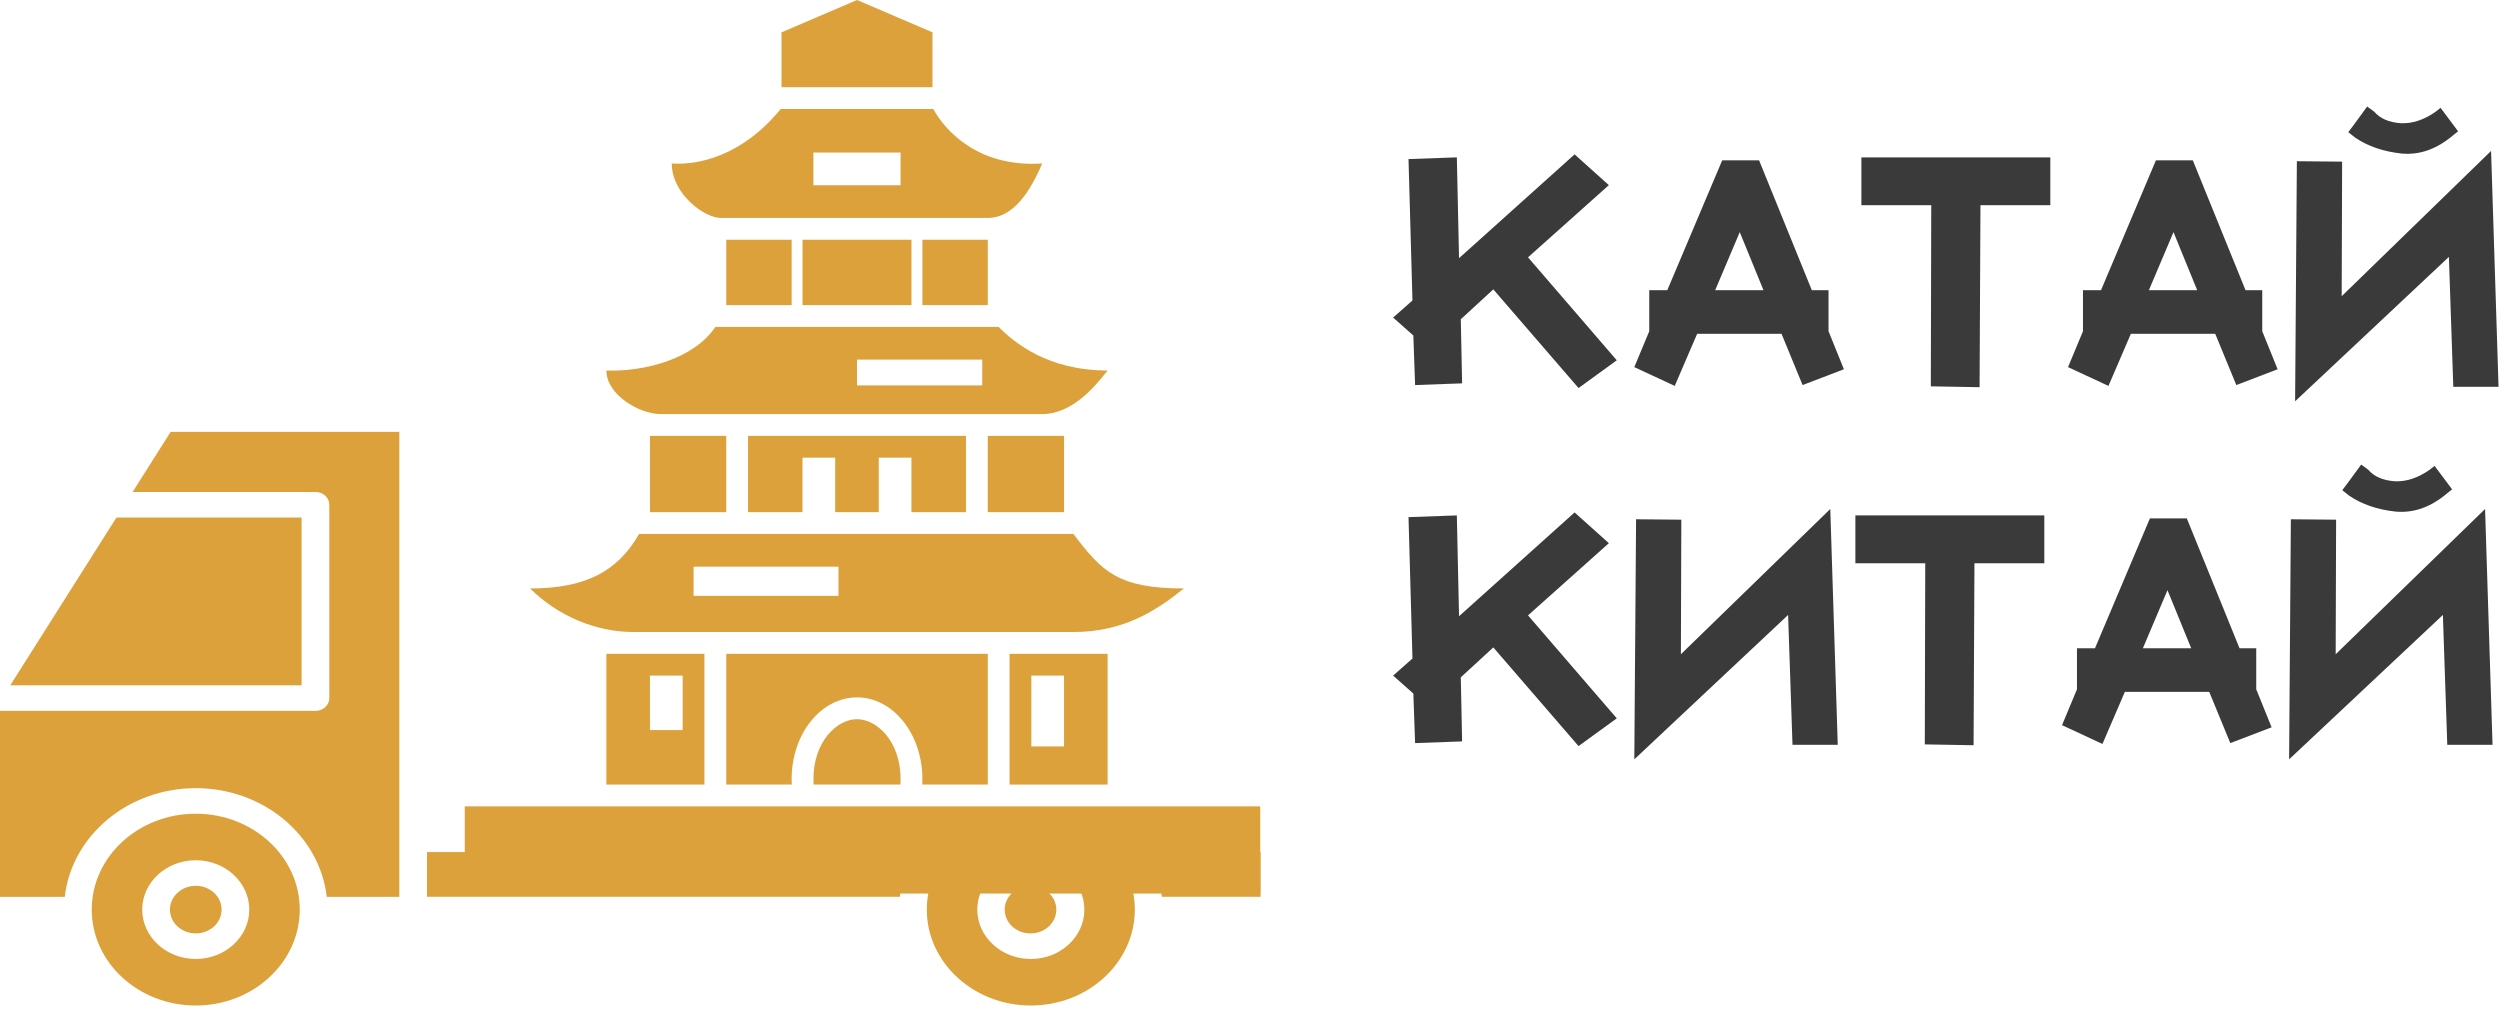 <?xml version="1.0" encoding="UTF-8"?> <svg xmlns="http://www.w3.org/2000/svg" width="352" height="142" viewBox="0 0 352 142" fill="none"><path fill-rule="evenodd" clip-rule="evenodd" d="M131.407 4.603L120.667 0L109.927 4.603H131.407ZM131.295 4.603H110.035V12.274H131.295V4.603Z" fill="#DCA13A"></path><path fill-rule="evenodd" clip-rule="evenodd" d="M109.926 15.344H131.406C132.94 18.157 137.543 23.629 146.749 23.015L146.725 23.069C145.689 25.399 143.34 30.687 139.077 30.687H101.487C99.186 30.687 94.583 27.311 94.583 23.015C98.163 23.271 104.402 22.095 109.926 15.344ZM126.801 21.481H114.527V26.084H126.801V21.481Z" fill="#DCA13A"></path><path fill-rule="evenodd" clip-rule="evenodd" d="M100.721 46.029H140.612C142.816 48.25 147.517 52.166 155.955 52.166C155.895 52.241 155.832 52.319 155.766 52.402C154.215 54.33 151.019 58.304 146.749 58.304H93.049C89.981 58.304 85.378 55.558 85.378 52.166C90.521 52.368 97.652 50.632 100.721 46.029ZM138.299 50.632H120.666V54.266H138.299V50.632Z" fill="#DCA13A"></path><path fill-rule="evenodd" clip-rule="evenodd" d="M89.984 75.181H151.14C155.192 80.551 157.493 82.852 166.699 82.852C162.863 85.921 158.28 88.989 151.14 88.989H89.217C83.847 88.989 78.477 86.688 74.642 82.852C82.313 82.852 86.916 80.551 89.984 75.181ZM118.056 79.784H97.656V83.902H118.056V79.784Z" fill="#DCA13A"></path><rect x="102.257" y="33.755" width="9.206" height="9.206" fill="#DCA13A"></rect><rect x="91.515" y="61.371" width="10.74" height="10.74" fill="#DCA13A"></rect><rect x="139.078" y="61.371" width="10.74" height="10.74" fill="#DCA13A"></rect><rect x="129.875" y="33.755" width="9.206" height="9.206" fill="#DCA13A"></rect><rect x="112.995" y="33.755" width="15.343" height="9.206" fill="#DCA13A"></rect><path fill-rule="evenodd" clip-rule="evenodd" d="M105.323 61.371H136.009V72.111H128.331V64.44H123.728V72.111H117.592V64.44H112.989V72.111H105.323V61.371Z" fill="#DCA13A"></path><path fill-rule="evenodd" clip-rule="evenodd" d="M99.186 92.056H85.378V110.467H99.186V92.056ZM96.117 95.124H91.514V102.796H96.117V95.124Z" fill="#DCA13A"></path><path fill-rule="evenodd" clip-rule="evenodd" d="M142.145 92.057H155.953V110.468H142.145V92.057ZM145.214 95.125H149.817V105.098H145.214V95.125Z" fill="#DCA13A"></path><rect x="65.436" y="113.536" width="112.003" height="12.274" fill="#DCA13A"></rect><path fill-rule="evenodd" clip-rule="evenodd" d="M139.08 92.056H102.257V110.467H111.482C111.468 110.214 111.461 109.958 111.461 109.7C111.461 103.345 115.583 98.193 120.667 98.193C125.751 98.193 129.873 103.345 129.873 109.7C129.873 109.958 129.866 110.214 129.853 110.467H139.08V92.056ZM126.781 110.467C126.796 110.217 126.804 109.961 126.804 109.7C126.804 104.365 123.453 101.261 120.667 101.261C117.881 101.261 114.53 104.365 114.53 109.7C114.53 109.961 114.538 110.217 114.554 110.467H126.781Z" fill="#DCA13A"></path><path d="M16.396 72.865L1.446 96.493H42.466V72.865H16.396Z" fill="#DCA13A"></path><path d="M56.226 60.808H24.026L18.672 69.269H44.416C45.494 69.269 46.366 70.074 46.366 71.067V98.293C46.366 99.286 45.494 100.091 44.416 100.091H-0V126.275H9.119C10.097 117.688 17.995 110.973 27.562 110.973C37.13 110.973 45.027 117.688 46.005 126.275H56.226V60.808Z" fill="#DCA13A"></path><path d="M27.564 131.426C25.555 131.426 23.927 129.925 23.927 128.073C23.927 126.221 25.555 124.72 27.564 124.72C29.572 124.72 31.2 126.221 31.2 128.073C31.2 129.925 29.572 131.426 27.564 131.426Z" fill="#DCA13A"></path><path d="M27.561 114.569C19.485 114.569 12.916 120.627 12.916 128.073C12.916 135.519 19.485 141.576 27.561 141.576C35.636 141.576 42.205 135.519 42.205 128.073C42.205 120.627 35.636 114.569 27.561 114.569ZM20.024 128.073C20.024 124.241 23.405 121.122 27.562 121.122C31.717 121.122 35.099 124.24 35.099 128.073C35.099 131.904 31.718 135.023 27.562 135.023C23.405 135.023 20.024 131.904 20.024 128.073ZM60.125 119.975V126.274H126.698C126.949 124.067 127.666 121.927 128.811 119.975H60.125Z" fill="#DCA13A"></path><path d="M143.705 131.174C141.849 130.466 140.967 128.505 141.735 126.794C142.503 125.083 144.63 124.27 146.485 124.978C148.341 125.686 149.223 127.647 148.455 129.358C147.687 131.069 145.56 131.883 143.705 131.174Z" fill="#DCA13A"></path><path d="M133.993 119.325C131.813 121.682 130.495 124.739 130.495 128.073C130.495 135.519 137.064 141.576 145.139 141.576C153.214 141.576 159.783 135.519 159.783 128.073C159.783 124.739 158.466 121.683 156.286 119.325C153.598 116.416 149.598 114.569 145.139 114.569C140.68 114.569 136.682 116.416 133.993 119.325ZM137.603 128.073C137.603 124.241 140.984 121.122 145.14 121.122C149.297 121.122 152.678 124.24 152.678 128.073C152.678 131.904 149.297 135.023 145.14 135.023C140.984 135.023 137.603 131.904 137.603 128.073ZM177.491 119.975H161.471C162.615 121.927 163.333 124.067 163.583 126.274H177.491V119.975Z" fill="#DCA13A"></path><path d="M222.259 54.637L210.258 40.743L205.68 44.953L205.865 53.976L199.246 54.216L198.999 47.239L196.152 44.713L198.874 42.307L198.318 22.398L205.123 22.158L205.432 36.352L221.703 21.736L226.528 26.067L215.145 36.232L227.642 50.728L222.259 54.637ZM230.112 51.69L232.215 46.638V40.863H234.752L242.485 22.579H247.681L255.106 40.863H257.457V46.638L259.622 51.991L253.806 54.216L250.837 46.998H238.959L235.804 54.336L230.112 51.69ZM244.959 32.683L241.495 40.863H248.3L244.959 32.683ZM271.92 28.894H262.083V22.158H288.686V28.894H278.849L278.725 54.517L271.859 54.397L271.92 28.894ZM291.18 51.69L293.283 46.638V40.863H295.82L303.553 22.579H308.749L316.173 40.863H318.524V46.638L320.689 51.991L314.874 54.216L311.904 46.998H300.027L296.871 54.336L291.18 51.69ZM306.027 32.683L302.563 40.863H309.368L306.027 32.683ZM345.423 54.457L344.804 36.172L323.151 56.502L323.399 22.699L329.771 22.759L329.709 41.706L350.743 21.255L351.795 54.457H345.423ZM345.423 19.03C343.113 20.995 340.68 21.857 338.122 21.616C335.566 21.335 333.4 20.594 331.627 19.391L330.637 18.609L331.318 17.707L333.297 15L334.287 15.722C335.112 16.684 336.349 17.226 337.999 17.346C339.649 17.426 341.299 16.885 342.948 15.722L343.629 15.18L346.103 18.489L345.423 19.03ZM222.259 105.05L210.258 91.156L205.68 95.367L205.865 104.389L199.246 104.629L198.999 97.652L196.152 95.126L198.874 92.72L198.318 72.811L205.123 72.571L205.432 86.766L221.703 72.15L226.528 76.48L215.145 86.645L227.642 101.141L222.259 105.05ZM252.384 104.87L251.765 86.585L230.112 106.915L230.359 73.112L236.731 73.172L236.67 92.118L257.704 71.668L258.756 104.87H252.384ZM271.074 79.307H261.238V72.571H287.84V79.307H278.003L277.88 104.93L271.012 104.81L271.074 79.307ZM290.334 102.103L292.437 97.051V91.276H294.974L302.707 72.992H307.904L315.327 91.276H317.678V97.051L319.843 102.404L314.028 104.629L311.059 97.412H299.18L296.025 104.749L290.334 102.103ZM305.182 83.097L301.717 91.276H308.522L305.182 83.097ZM344.577 104.87L343.958 86.585L322.306 106.915L322.553 73.112L328.925 73.172L328.863 92.118L349.898 71.668L350.949 104.87H344.577ZM344.577 69.443C342.267 71.408 339.834 72.27 337.277 72.03C334.72 71.749 332.554 71.007 330.781 69.804L329.791 69.022L330.472 68.12L332.452 65.413L333.441 66.135C334.266 67.097 335.504 67.639 337.153 67.759C338.803 67.839 340.452 67.298 342.103 66.135L342.783 65.593L345.258 68.902L344.577 69.443Z" fill="#3A3A3A"></path></svg> 